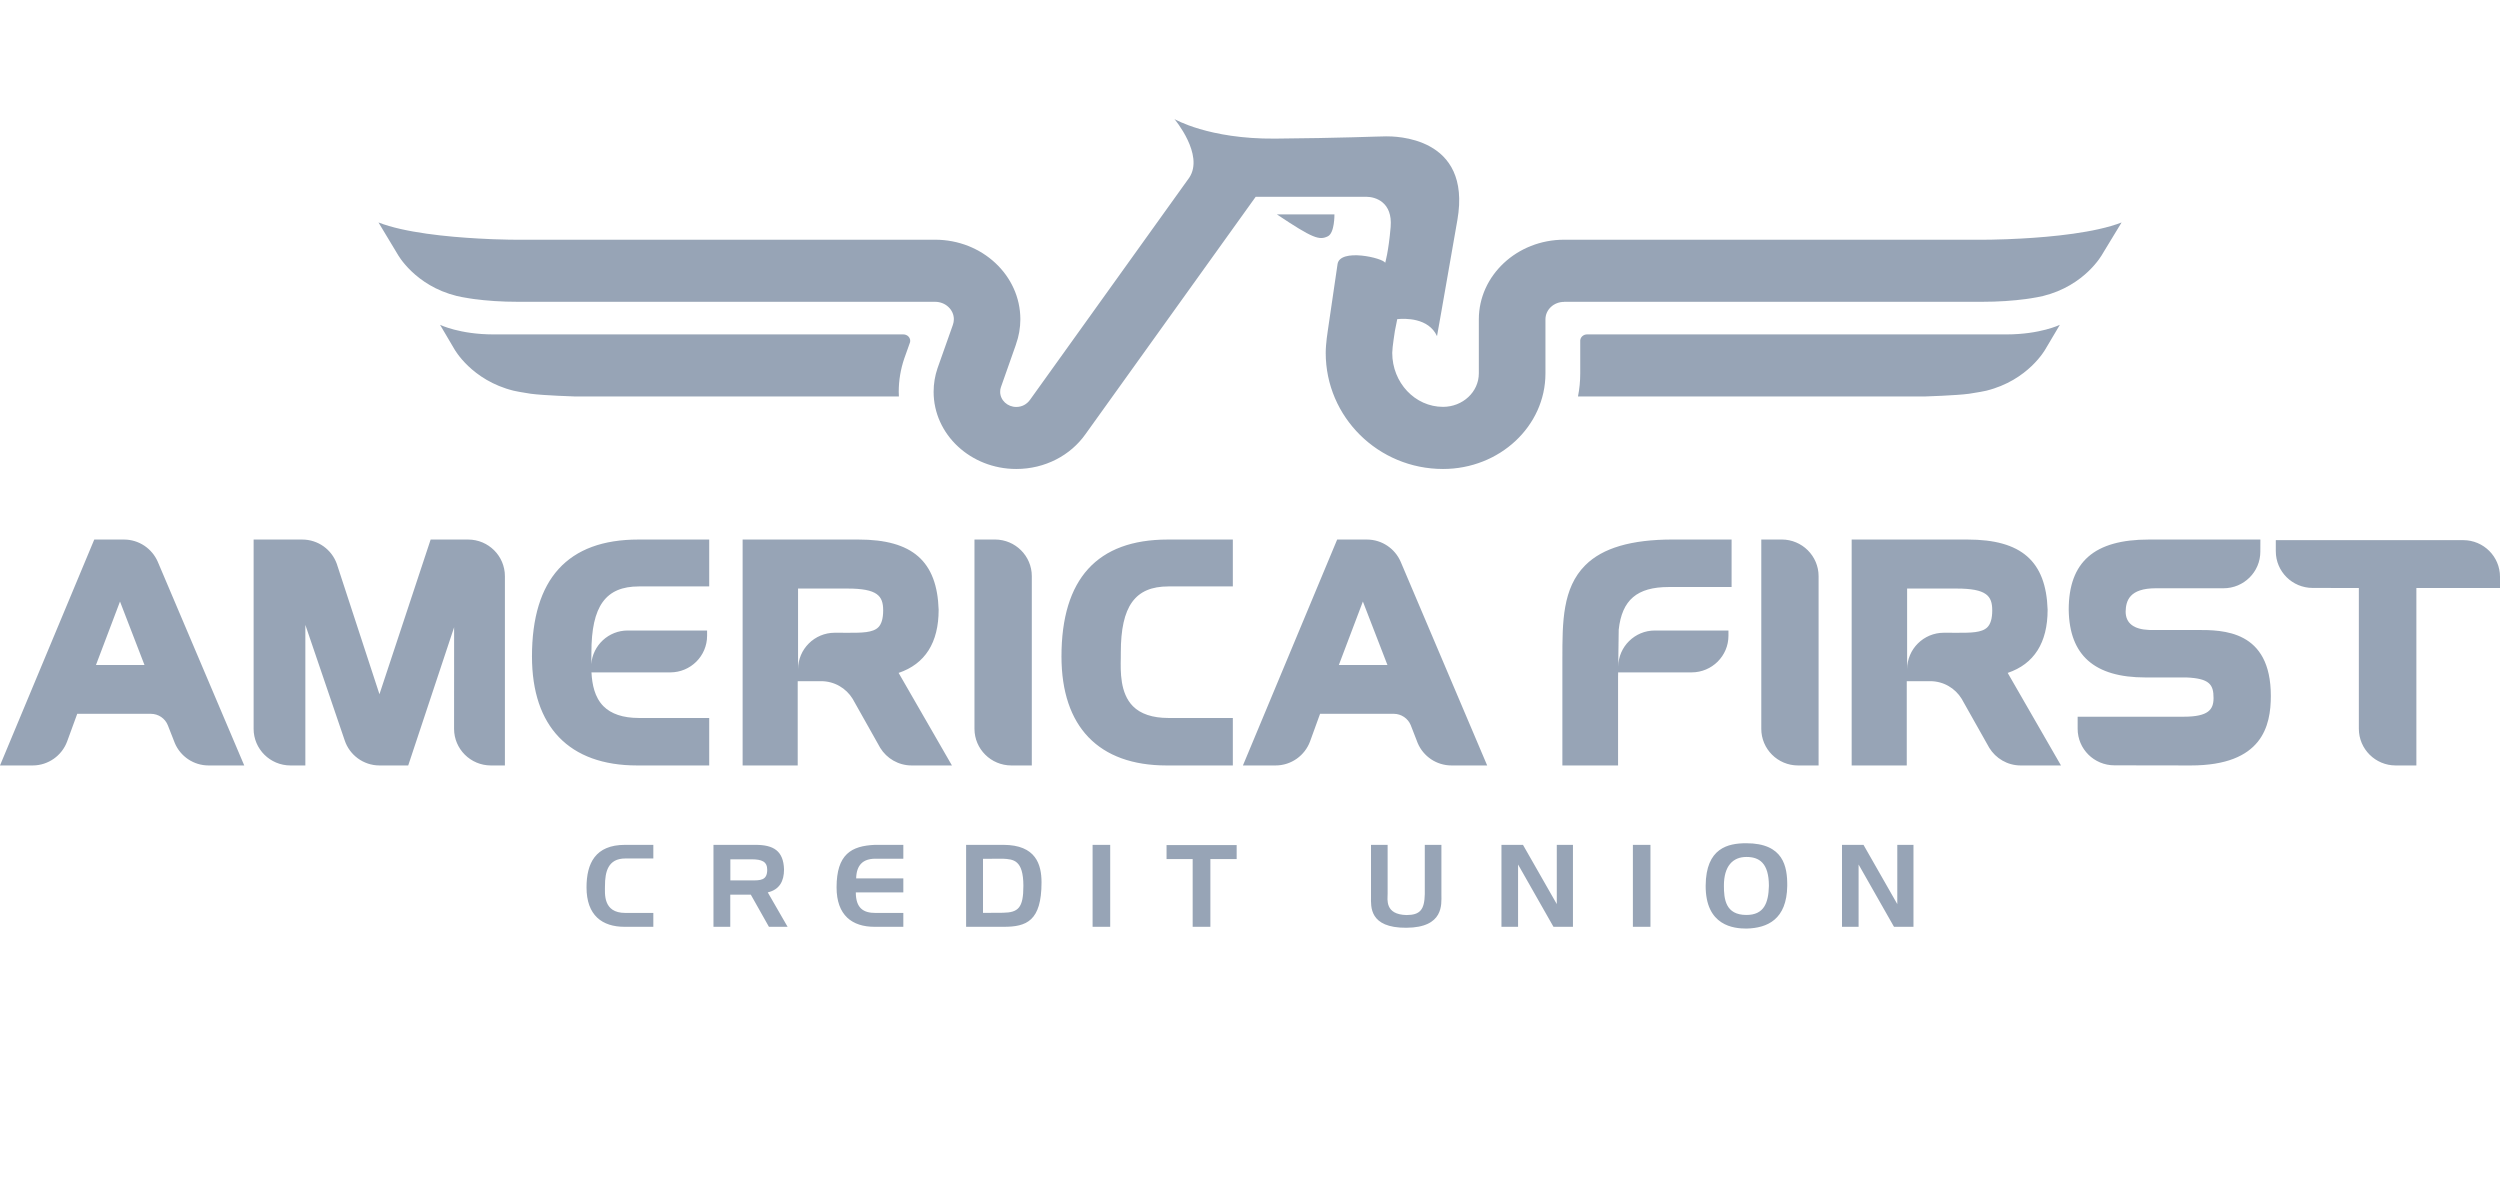 <svg width="105" height="50" viewBox="0 0 105 50" fill="none" xmlns="http://www.w3.org/2000/svg">
<g opacity="0.75">
<path fill-rule="evenodd" clip-rule="evenodd" d="M45.587 18.239L52.739 8.265H57.386C57.769 8.265 58.497 8.488 58.407 9.536C58.318 10.585 58.177 11.04 58.177 11.04C58.111 10.839 56.255 10.403 56.175 11.107C56.175 11.107 55.918 12.853 55.767 13.892C55.767 13.892 55.68 14.429 55.68 14.821C55.68 17.515 57.885 19.697 60.607 19.697C62.983 19.697 64.909 17.9 64.909 15.683V13.411C64.909 13.007 65.259 12.679 65.693 12.679V12.676H83.22C83.947 12.676 84.564 12.63 85.087 12.56C85.152 12.548 85.225 12.538 85.304 12.528C85.481 12.501 85.648 12.468 85.804 12.433C87.578 11.997 88.294 10.682 88.294 10.682L89.107 9.343C88.006 9.773 86.187 9.949 84.894 10.019C84.507 10.042 84.095 10.056 83.653 10.065C83.502 10.068 83.406 10.068 83.379 10.068H83.322H65.691C63.719 10.068 62.111 11.567 62.111 13.411V15.683C62.111 16.46 61.436 17.088 60.607 17.088C59.431 17.088 58.474 16.072 58.474 14.821C58.474 14.712 58.505 14.441 58.529 14.282C58.529 14.282 58.567 14.032 58.585 13.901L58.684 13.404C59.013 13.371 59.997 13.342 60.355 14.117C60.355 14.117 60.593 12.788 61.21 9.24C61.827 5.694 58.528 5.727 58.215 5.727C57.898 5.727 56.325 5.8 53.543 5.822C50.761 5.844 49.326 5 49.326 5C49.326 5 50.585 6.494 49.951 7.459L43.264 16.788C43.125 16.984 42.917 17.092 42.684 17.092C42.31 17.092 42.007 16.806 42.007 16.457C42.007 16.388 42.015 16.323 42.038 16.263L42.673 14.461H42.671C42.793 14.122 42.854 13.77 42.855 13.411C42.855 11.567 41.253 10.068 39.276 10.068H21.673H21.613C21.583 10.068 21.489 10.068 21.351 10.065C20.893 10.056 20.469 10.042 20.075 10.017C18.785 9.946 16.983 9.77 15.896 9.343L16.702 10.682C16.702 10.682 17.418 11.997 19.191 12.433C19.348 12.468 19.513 12.501 19.695 12.528C19.771 12.538 19.842 12.548 19.908 12.56C20.432 12.63 21.048 12.676 21.775 12.676H39.276C39.711 12.676 40.062 13.007 40.062 13.407C40.062 13.49 40.047 13.571 40.02 13.647L39.375 15.469C39.269 15.782 39.212 16.11 39.212 16.457C39.212 18.244 40.765 19.697 42.684 19.697C43.9 19.697 44.966 19.118 45.587 18.239ZM66.656 14.045C66.502 14.045 66.376 14.16 66.37 14.302V15.684C66.37 16.015 66.338 16.338 66.275 16.652H80.839C80.839 16.652 82.181 16.61 82.706 16.537C82.769 16.524 82.841 16.514 82.919 16.502C83.096 16.475 83.265 16.445 83.422 16.41C85.196 15.973 85.911 14.66 85.911 14.66L86.514 13.642C86.514 13.642 85.689 14.045 84.275 14.045H66.656ZM37.754 16.652C37.752 16.587 37.747 16.521 37.747 16.457C37.747 15.977 37.826 15.507 37.98 15.055L38.223 14.372C38.226 14.354 38.229 14.335 38.229 14.316C38.229 14.166 38.101 14.045 37.94 14.045H20.72C19.307 14.045 18.482 13.642 18.482 13.642L19.082 14.66C19.082 14.66 19.8 15.973 21.573 16.41C21.73 16.445 21.897 16.475 22.075 16.502C22.151 16.514 22.226 16.524 22.288 16.537C22.813 16.61 24.157 16.652 24.157 16.652H37.754ZM56.046 9.006H53.631C55.154 10.025 55.411 10.096 55.767 9.926C56.059 9.785 56.046 9.006 56.046 9.006ZM92.273 26.459H90.275C89.618 26.436 89.277 26.175 89.277 25.687C89.287 25.232 89.435 24.707 90.549 24.707L93.389 24.707C94.242 24.707 94.934 24.018 94.934 23.171L94.936 22.661H94.699H90.25C87.956 22.661 86.886 23.601 86.886 25.609C86.913 27.524 87.966 28.453 90.107 28.453H91.83C92.804 28.495 92.969 28.753 92.969 29.316C92.969 29.799 92.76 30.102 91.713 30.102H87.261V30.609C87.261 31.458 87.952 32.144 88.807 32.144L92.012 32.149C95.027 32.149 95.375 30.48 95.375 29.226C95.375 26.459 93.356 26.459 92.273 26.459ZM103.456 22.686H95.584V23.156C95.584 24.004 96.277 24.693 97.131 24.693L99.072 24.697V30.611C99.072 31.459 99.766 32.149 100.617 32.149H101.488V24.697H105V24.226C105 23.375 104.308 22.686 103.456 22.686ZM74.834 22.66H73.974V30.611C73.974 31.459 74.665 32.149 75.518 32.149H76.381V24.2C76.381 23.35 75.686 22.66 74.834 22.66ZM40.928 22.66V30.611C40.928 31.459 41.622 32.149 42.477 32.149H43.336V24.2C43.336 23.35 42.643 22.66 41.789 22.66H40.928ZM83.674 25.637C83.674 25.028 83.442 24.719 82.171 24.719H80.099V27.807V28.112C80.099 27.263 80.79 26.575 81.643 26.575L82.214 26.577C82.765 26.577 83.239 26.577 83.469 26.345C83.606 26.208 83.674 25.974 83.674 25.637ZM84.323 28.262C84.578 28.702 86.561 32.149 86.561 32.149H84.869C84.31 32.149 83.823 31.851 83.551 31.411L82.391 29.352C82.121 28.907 81.629 28.609 81.067 28.609H80.084V32.149H77.77V22.661H78.006H82.639C84.899 22.661 85.935 23.569 86 25.609C86 26.997 85.432 27.887 84.323 28.262ZM37.093 25.637C37.093 25.028 36.86 24.719 35.589 24.719H33.518V27.807V28.112C33.518 27.263 34.209 26.575 35.062 26.575L35.635 26.577C36.184 26.577 36.658 26.577 36.89 26.345C37.025 26.208 37.093 25.974 37.093 25.637ZM37.742 28.262C37.997 28.702 39.981 32.149 39.981 32.149H38.289C37.729 32.149 37.24 31.851 36.97 31.411L35.812 29.352C35.539 28.907 35.05 28.609 34.485 28.609H33.504V32.149H31.19V22.661H31.424H36.059C38.322 22.661 39.357 23.569 39.423 25.609C39.423 26.997 38.851 27.887 37.742 28.262ZM72.595 26.702V26.481H69.834H69.505C68.661 26.481 67.978 27.158 67.965 27.994L67.986 26.447C68.121 25.2 68.754 24.655 70.086 24.655H72.727V22.66H72.491H70.254C68.511 22.66 67.309 23.015 66.584 23.738C65.62 24.699 65.62 26.135 65.62 27.65V32.149H67.959V28.429L67.963 28.162V28.24H69.834H71.047C71.901 28.24 72.595 27.551 72.595 26.702ZM58.273 27.931C58.103 27.497 57.519 25.987 57.241 25.264C56.967 25.987 56.394 27.497 56.231 27.931H58.273ZM58.827 23.591L62.461 32.149H60.965C60.328 32.149 59.781 31.765 59.545 31.213L59.25 30.454C59.134 30.173 58.855 29.98 58.535 29.98H55.443L55.021 31.143C54.802 31.73 54.237 32.149 53.572 32.149H52.203L56.161 22.661H57.41C58.044 22.661 58.59 23.045 58.827 23.591ZM6.069 27.931C5.901 27.497 5.319 25.987 5.04 25.264C4.766 25.987 4.193 27.497 4.03 27.931H6.069ZM6.625 23.591L10.258 32.149H8.763C8.125 32.149 7.578 31.765 7.344 31.213L7.046 30.454C6.931 30.173 6.655 29.98 6.331 29.98H3.244L2.819 31.143C2.601 31.73 2.033 32.149 1.369 32.149H0L3.959 22.661H5.207C5.842 22.661 6.386 23.045 6.625 23.591ZM19.661 22.661H18.087C18.087 22.661 16.304 28.047 15.937 29.157L14.145 23.68C13.93 23.084 13.363 22.661 12.692 22.661H10.652V30.611C10.652 31.459 11.344 32.149 12.2 32.149H12.825V26.245L14.475 31.09C14.676 31.703 15.256 32.149 15.941 32.149H17.145C17.145 32.149 18.48 28.129 19.073 26.345L19.071 30.611C19.071 31.459 19.765 32.149 20.617 32.149H21.206V24.201C21.206 23.351 20.515 22.661 19.661 22.661ZM26.808 22.661C23.846 22.661 22.343 24.314 22.343 27.571C22.343 30.525 23.91 32.149 26.757 32.149H29.787V30.155H26.833C26.168 30.155 25.665 29.985 25.343 29.659C24.97 29.281 24.867 28.737 24.842 28.24H26.694H28.153C29.007 28.24 29.698 27.551 29.698 26.702V26.481H26.694H26.364C25.556 26.481 24.9 27.102 24.833 27.889C24.834 27.795 24.835 27.705 24.837 27.622L24.839 27.405C24.839 25.46 25.435 24.63 26.833 24.63H29.787V22.661H29.553H26.808ZM51.779 30.155H49.073C48.406 30.155 47.903 29.985 47.581 29.659C47.043 29.113 47.061 28.215 47.073 27.622L47.074 27.405C47.074 25.46 47.673 24.63 49.073 24.63H51.779V22.661H51.542H49.047C46.083 22.661 44.582 24.314 44.582 27.571C44.582 30.525 46.147 32.149 48.994 32.149H51.779V30.155ZM79.686 37.972L78.267 35.484H77.364V38.926H78.061V36.309L79.548 38.926H80.366V35.484H79.686V37.972ZM74.294 37.21C74.294 36.237 73.881 35.992 73.35 35.992C72.774 35.992 72.404 36.38 72.404 37.196C72.404 37.757 72.466 38.428 73.35 38.428C74.082 38.428 74.275 37.936 74.294 37.21ZM75.064 37.206C75.046 38.62 74.227 38.98 73.352 39C72.824 39 71.629 38.891 71.638 37.196C71.648 35.616 72.575 35.416 73.343 35.416C74.91 35.416 75.071 36.397 75.064 37.206ZM68.581 38.927H69.319V35.484H68.581V38.927ZM65.385 37.972L63.965 35.484H63.061V38.926H63.759V36.309L65.246 38.926H66.064V35.484H65.385V37.972ZM60.539 35.484H59.841V37.556C59.827 38.206 59.646 38.432 59.068 38.432C58.16 38.407 58.28 37.778 58.28 37.556V35.484H57.582V37.681C57.582 38.067 57.496 38.976 59.068 38.966C60.648 38.956 60.539 37.976 60.539 37.576V35.484ZM48.995 36.081H50.092V38.926H50.836V36.081H51.94V35.494H48.995V36.081ZM45.889 38.927H46.628V35.484H45.889V38.927ZM42.982 37.206C42.982 36.107 42.554 36.091 42.128 36.066L41.286 36.07V38.341L42.117 38.336C42.772 38.328 42.982 38.129 42.982 37.206ZM43.744 37.061C43.744 38.687 43.108 38.926 42.157 38.926H40.577V35.484H42.139C43.516 35.484 43.744 36.318 43.744 37.061ZM35.136 37.27C35.136 38.449 35.795 38.926 36.731 38.926H37.94V38.343H36.762C36.281 38.343 35.944 38.158 35.944 37.48H37.94V36.894H35.959C35.969 36.334 36.245 36.066 36.762 36.066H37.94V35.484H36.752C35.757 35.524 35.136 35.878 35.136 37.27ZM32.223 36.531C32.223 36.181 31.992 36.091 31.558 36.091H30.675V36.977H31.564C31.931 36.977 32.223 36.983 32.223 36.531ZM32.246 37.48L33.079 38.926H32.295L31.534 37.575H30.671V38.926H29.966V35.484H31.735C32.481 35.484 32.908 35.731 32.929 36.519C32.929 37.002 32.743 37.365 32.246 37.48ZM26.251 35.484H27.44V36.056H26.263C25.533 36.056 25.409 36.623 25.409 37.206C25.409 37.524 25.315 38.343 26.263 38.343H27.44V38.926H26.232C25.294 38.926 24.634 38.449 24.634 37.27C24.634 36.268 24.998 35.484 26.251 35.484Z" fill="#74869D"/>
</g>
</svg>
